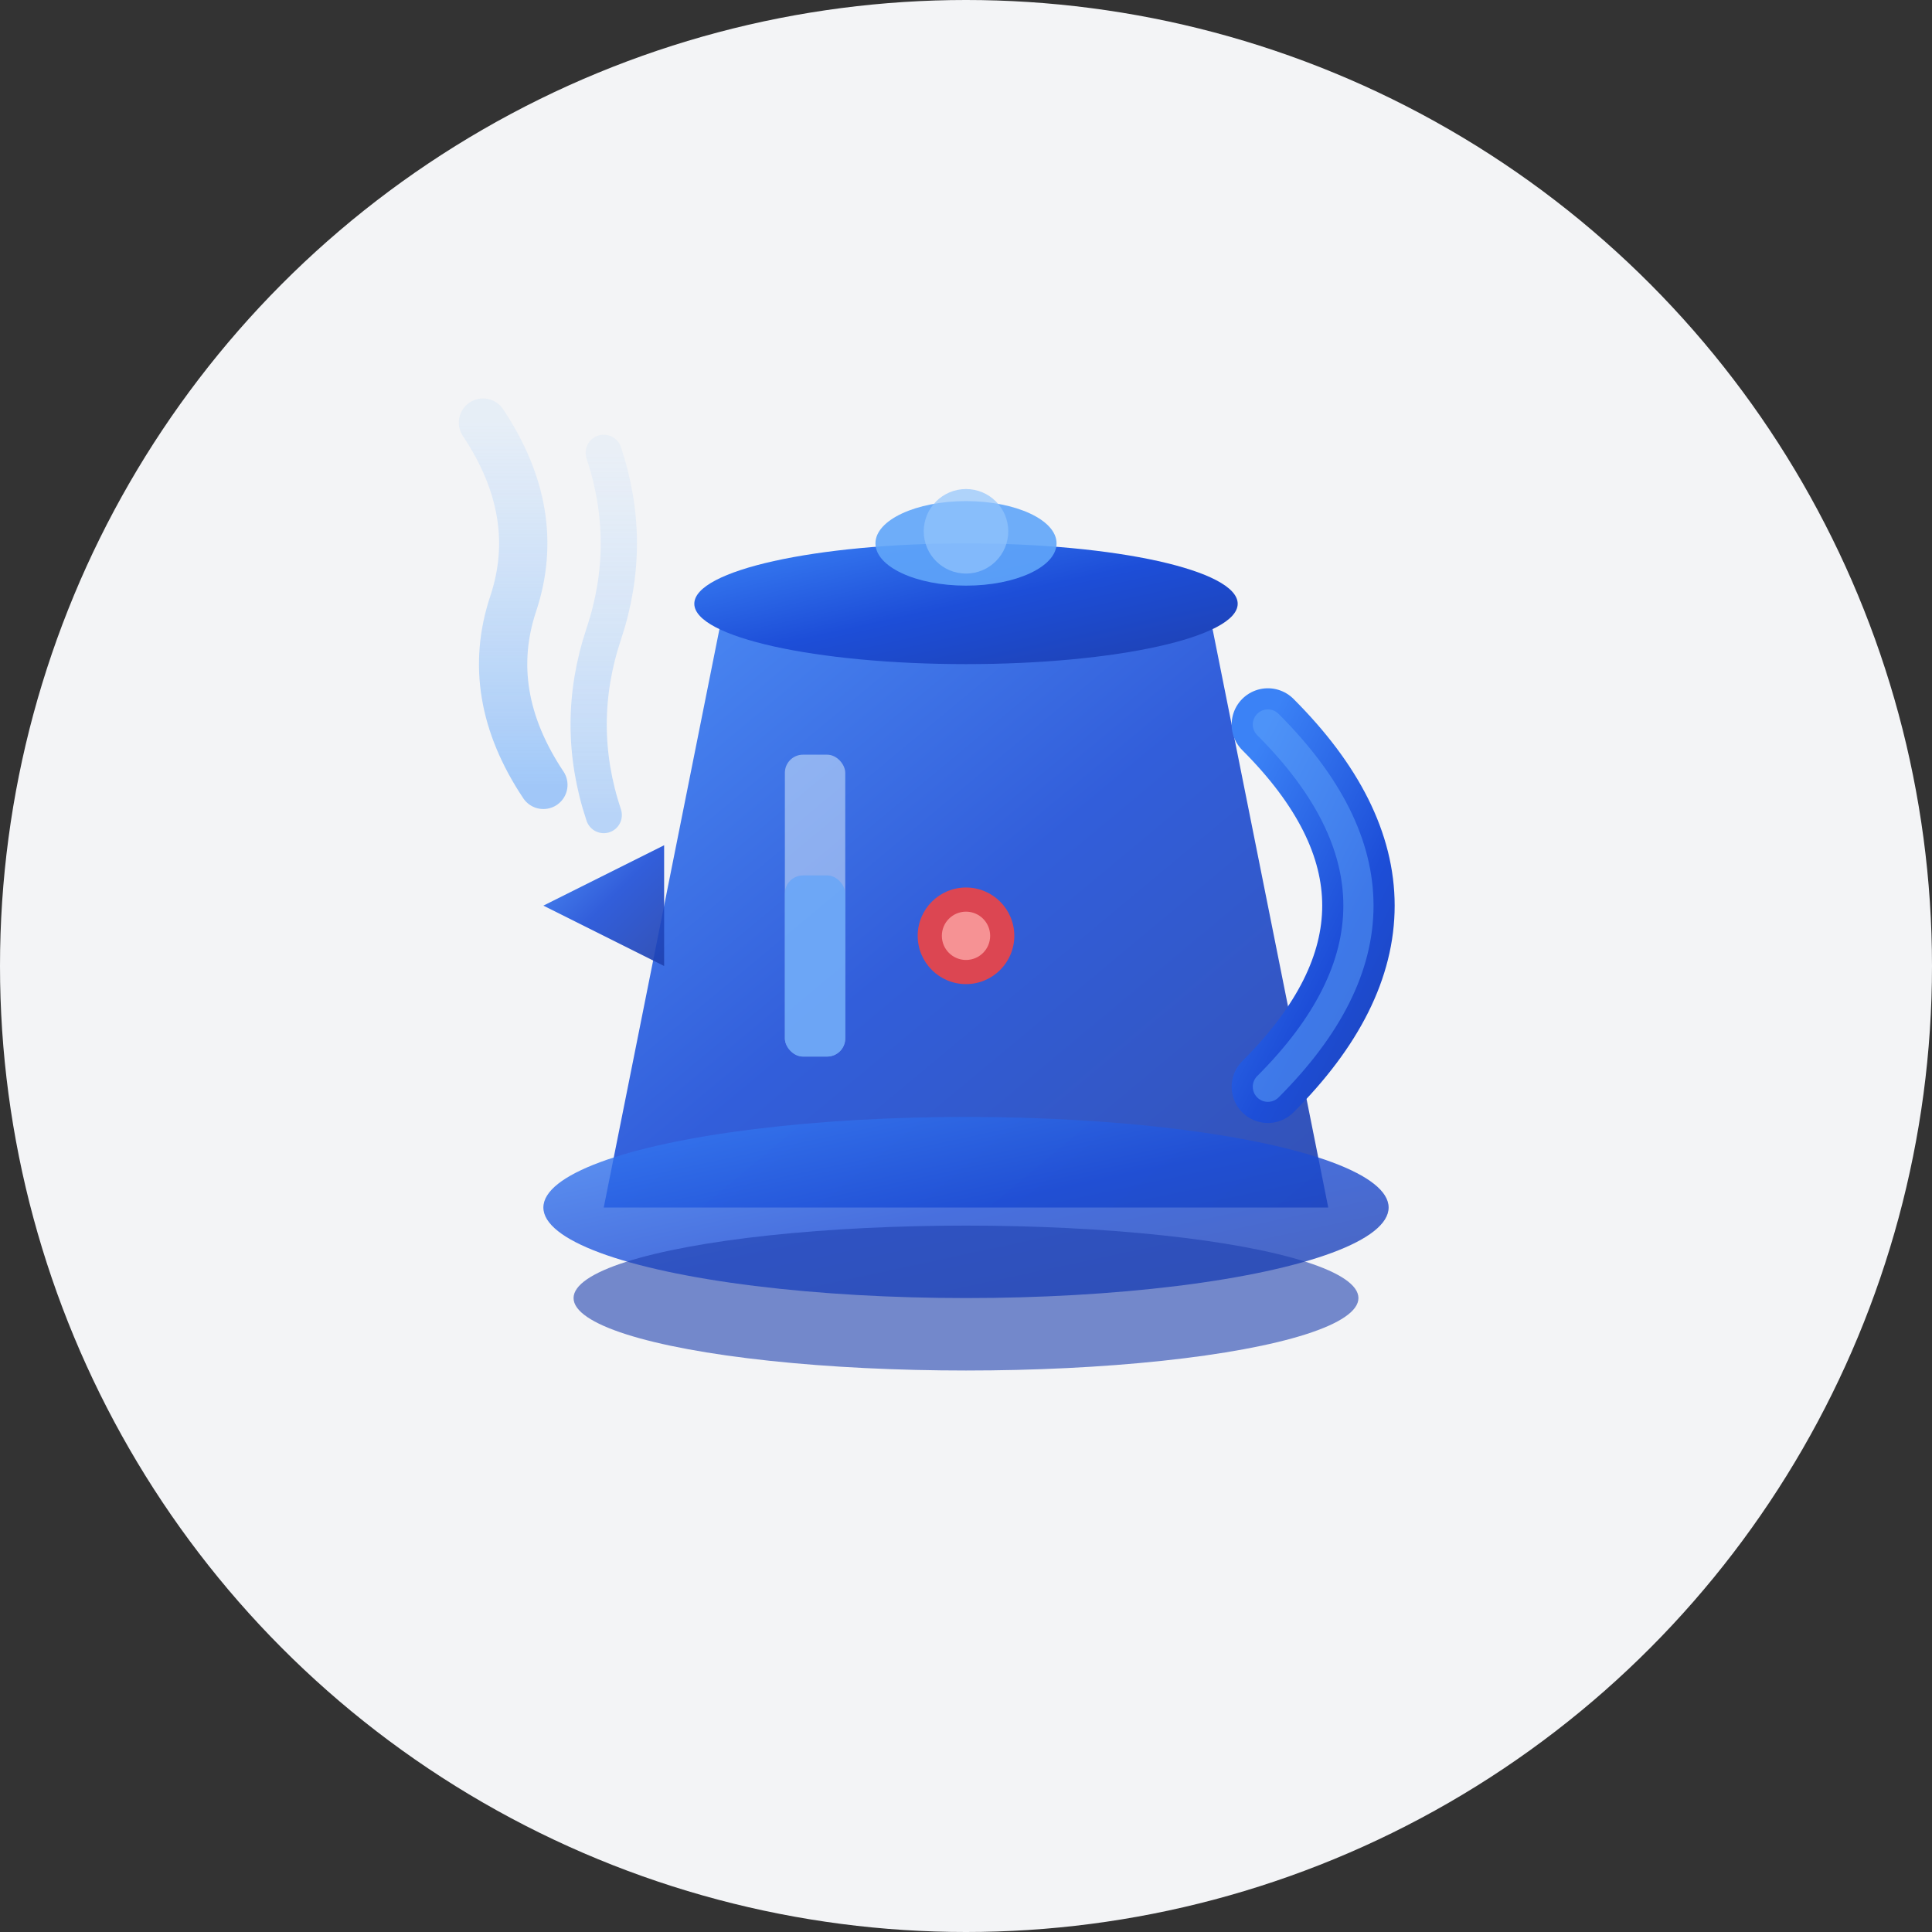 <svg viewBox="0 0 32 32" xmlns="http://www.w3.org/2000/svg">
  <rect x="0" y="0" width="32" height="32" fill="#333333" stroke="none"/>
  <defs>
    <!-- Gradient for the kettle body -->
    <linearGradient id="kettleGradient" x1="0%" y1="0%" x2="100%" y2="100%">
      <stop offset="0%" style="stop-color:#3B82F6;stop-opacity:1" />
      <stop offset="50%" style="stop-color:#1D4ED8;stop-opacity:1" />
      <stop offset="100%" style="stop-color:#1E40AF;stop-opacity:1" />
    </linearGradient>
    
    <!-- Gradient for steam -->
    <linearGradient id="steamGradient" x1="0%" y1="100%" x2="0%" y2="0%">
      <stop offset="0%" style="stop-color:#60A5FA;stop-opacity:0.8" />
      <stop offset="100%" style="stop-color:#93C5FD;stop-opacity:0.2" />
    </linearGradient>
  </defs>
  
  <!-- Background circle -->
  <circle cx="16" cy="16" r="16" fill="#F3F4F6"/>
  
  <!-- Electric Kettle Icon -->
  <g transform="translate(8, 8)">
    <!-- Kettle base/body -->
    <path d="M 2 12 L 4 2 L 12 2 L 14 12 Z" fill="url(#kettleGradient)" opacity="0.9"/>
    
    <!-- Kettle bottom platform -->
    <ellipse cx="8" cy="12" rx="7" ry="1.5" fill="url(#kettleGradient)" opacity="0.8"/>
    <ellipse cx="8" cy="13.5" rx="6.5" ry="1.2" fill="#1E40AF" opacity="0.6"/>
    
    <!-- Kettle lid -->
    <ellipse cx="8" cy="2" rx="4.5" ry="1" fill="url(#kettleGradient)"/>
    
    <!-- Kettle lid knob -->
    <ellipse cx="8" cy="1" rx="1.5" ry="0.7" fill="#60A5FA" opacity="0.9"/>
    <circle cx="8" cy="0.8" r="0.7" fill="#93C5FD" opacity="0.7"/>
    
    <!-- Handle -->
    <path d="M 13 4 Q 16 7 13 10" stroke="url(#kettleGradient)" stroke-width="1.2" fill="none" stroke-linecap="round"/>
    <path d="M 13 4 Q 16 7 13 10" stroke="#60A5FA" stroke-width="0.5" fill="none" stroke-linecap="round" opacity="0.5"/>
    
    <!-- Spout -->
    <path d="M 3 6 L 1 7 L 3 8 Z" fill="url(#kettleGradient)" opacity="0.9"/>
    
    <!-- Water level indicator -->
    <rect x="5" y="4.5" width="1" height="5" rx="0.3" fill="#E0F2FE" opacity="0.5"/>
    <rect x="5" y="6.5" width="1" height="3" rx="0.3" fill="#60A5FA" opacity="0.7"/>
    
    <!-- Power indicator light -->
    <circle cx="8" cy="7.5" r="0.8" fill="#EF4444" opacity="0.9"/>
    <circle cx="8" cy="7.5" r="0.4" fill="#FCA5A5" opacity="0.8"/>
    
    <!-- Steam rising from spout -->
    <path d="M 1 5 Q 0 3.5 0.5 2 Q 1 0.5 0 -1" stroke="url(#steamGradient)" stroke-width="0.8" fill="none" stroke-linecap="round" opacity="0.7"/>
    <path d="M 2 5.5 Q 1.5 4 2 2.5 Q 2.5 1 2 -0.5" stroke="url(#steamGradient)" stroke-width="0.6" fill="none" stroke-linecap="round" opacity="0.5"/>
  </g>
</svg>
